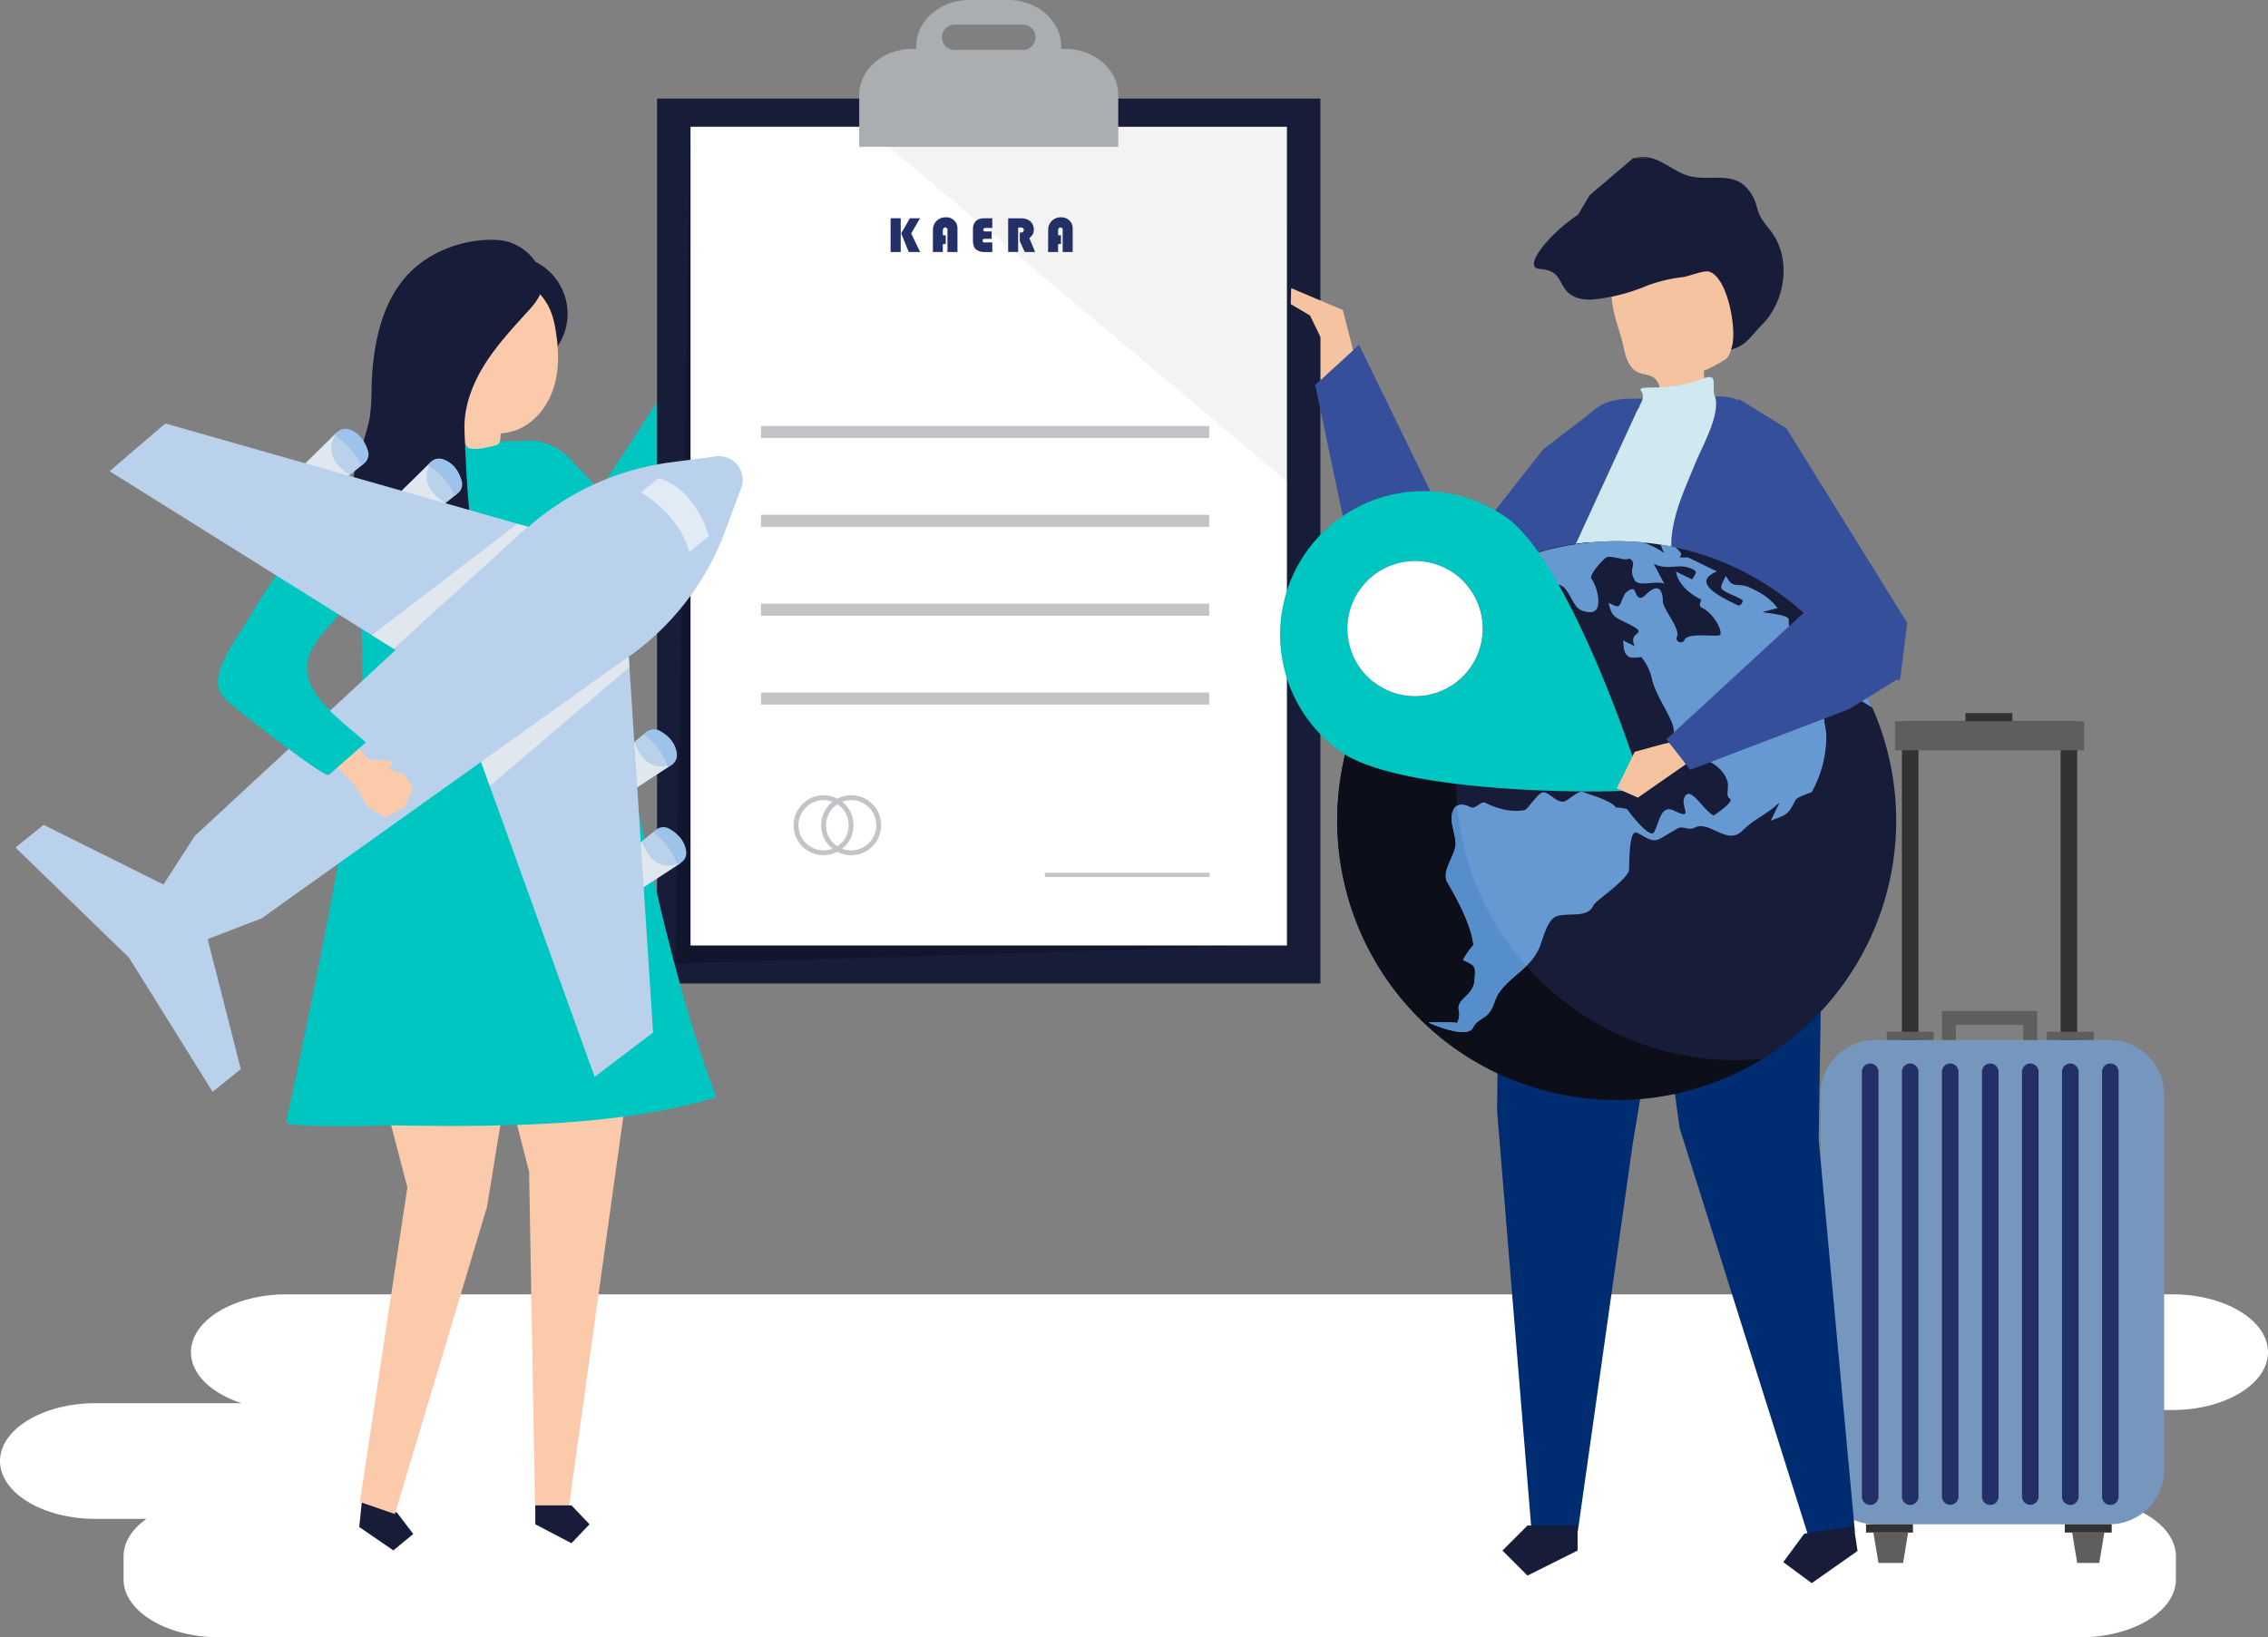 <svg xmlns="http://www.w3.org/2000/svg" xmlns:xlink="http://www.w3.org/1999/xlink" width="746.514" height="539.072" viewBox="0 0 746.514 539.072">
  <rect x="0" y="0" width="746.514" height="539.072" fill="#808080" stroke="none"/>
  <defs>
    <clipPath id="clip-path">
      <rect id="Rechteck_64" data-name="Rechteck 64" width="746.514" height="539.072" fill="none"/>
    </clipPath>
    <clipPath id="clip-path-3">
      <rect id="Rechteck_46" data-name="Rechteck 46" width="196.075" height="275.54" transform="translate(222.242 41.739)" fill="none"/>
    </clipPath>
    <clipPath id="clip-path-4">
      <rect id="Rechteck_53" data-name="Rechteck 53" width="141.431" height="118.866" transform="translate(283.465 40.709)" fill="none"/>
    </clipPath>
    <clipPath id="clip-path-5">
      <rect id="Rechteck_55" data-name="Rechteck 55" width="85.257" height="8.003" transform="translate(282.812 40.315)" fill="none"/>
    </clipPath>
    <clipPath id="clip-path-6">
      <rect id="Rechteck_56" data-name="Rechteck 56" width="13.76" height="15.529" transform="translate(207.89 244.516)" fill="none"/>
    </clipPath>
    <clipPath id="clip-path-7">
      <rect id="Rechteck_57" data-name="Rechteck 57" width="13.759" height="15.529" transform="translate(210.248 277.136)" fill="none"/>
    </clipPath>
    <clipPath id="clip-path-8">
      <rect id="Rechteck_58" data-name="Rechteck 58" width="22.371" height="24.351" transform="translate(210.977 157.425)" fill="none"/>
    </clipPath>
    <clipPath id="clip-path-9">
      <rect id="Rechteck_59" data-name="Rechteck 59" width="48.838" height="42.586" transform="translate(158.345 216.196)" fill="none"/>
    </clipPath>
    <clipPath id="clip-path-10">
      <rect id="Rechteck_60" data-name="Rechteck 60" width="15.268" height="14.717" transform="translate(131.153 151.618)" fill="none"/>
    </clipPath>
    <clipPath id="clip-path-11">
      <rect id="Rechteck_61" data-name="Rechteck 61" width="15.268" height="14.716" transform="translate(99.768 142.423)" fill="none"/>
    </clipPath>
    <clipPath id="clip-path-12">
      <rect id="Rechteck_62" data-name="Rechteck 62" width="51.291" height="41.142" transform="translate(122.396 172.456)" fill="none"/>
    </clipPath>
    <clipPath id="clip-path-13">
      <rect id="Rechteck_134" data-name="Rechteck 134" width="66.213" height="24.085" fill="#233067"/>
    </clipPath>
  </defs>
  <g id="Gruppe_192" data-name="Gruppe 192" transform="translate(-1090 -250.464)">
    <g id="Gruppe_34" data-name="Gruppe 34" transform="translate(1090 250.464)">
      <g id="Gruppe_33" data-name="Gruppe 33" clip-path="url(#clip-path)">
        <g id="Gruppe_32" data-name="Gruppe 32">
          <g id="Gruppe_31" data-name="Gruppe 31" clip-path="url(#clip-path)">
            <path id="Pfad_1" data-name="Pfad 1" d="M715.085,426.163H94.286c-17.285,0-31.428,8.569-31.428,19.042,0,7.252,6.783,13.589,16.694,16.8H31.429C14.143,462.007,0,470.576,0,481.05s14.143,19.042,31.429,19.042H48.2c-4.683,3.327-7.524,7.632-7.524,12.321v7.617c0,10.473,14.142,19.043,31.428,19.043H684.766c17.285,0,31.428-8.57,31.428-19.043v-7.617c0-10.473-14.143-19.042-31.428-19.042l-36.606.423a17.408,17.408,0,0,0,10.353-4.012c5.326-4.7,5.562-11.849,2.958-17.767-1.688-3.838-4.392-6.88-11.092-8.025l64.706.258c17.286,0,31.429-8.569,31.429-19.043s-14.143-19.042-31.429-19.042" fill="#fff"/>
            <path id="Pfad_2" data-name="Pfad 2" d="M221.746,129.372l4.4-5.561-.821-6.2,1.226-.842,1.1,1.467.792-5.341,3.26-2.928,5.693,1.263,3.836,4.646-1.854,5.519-5.193,4.58-5.7,7.873Z" fill="#fbcaaa"/>
            <path id="Pfad_3" data-name="Pfad 3" d="M222.381,122.914,197.4,161.427l-9.9-10.5a18.683,18.683,0,0,0-28.791,1.954L151.116,163.5,188.445,197.6l14.113-1.477,31.893-66.449Z" fill="#00c6c2"/>
            <path id="Pfad_4" data-name="Pfad 4" d="M683.71,353.788h-5.451V242.952H631.472V353.788h-5.451V237.5H683.71Z" fill="#323230"/>
            <path id="Pfad_5" data-name="Pfad 5" d="M694.313,501.871h-77.08a18.014,18.014,0,0,1-18.013-18.014V360.445a18.014,18.014,0,0,1,18.013-18.014h77.08a18.014,18.014,0,0,1,18.014,18.014V483.857a18.014,18.014,0,0,1-18.014,18.014" fill="#7597be"/>
            <rect id="Rechteck_39" data-name="Rechteck 39" width="15.444" height="2.725" transform="translate(614.21 501.872)" fill="#323230"/>
            <rect id="Rechteck_40" data-name="Rechteck 40" width="15.444" height="2.726" transform="translate(621.024 339.705)" fill="#5f5e5c"/>
            <rect id="Rechteck_41" data-name="Rechteck 41" width="15.444" height="2.725" transform="translate(646.916 234.776)" fill="#323230"/>
            <path id="Pfad_6" data-name="Pfad 6" d="M616.633,504.6l1.665,9.993h3.634l4.465.013,1.666-9.994Z" fill="#5f5e5c"/>
            <rect id="Rechteck_42" data-name="Rechteck 42" width="15.444" height="2.725" transform="translate(679.621 501.872)" fill="#323230"/>
            <rect id="Rechteck_43" data-name="Rechteck 43" width="15.444" height="2.726" transform="translate(673.716 339.705)" fill="#5f5e5c"/>
            <path id="Pfad_7" data-name="Pfad 7" d="M692.643,504.6l-1.666,9.993h-7.268l-1.665-9.993Z" fill="#5f5e5c"/>
            <rect id="Rechteck_44" data-name="Rechteck 44" width="62.231" height="9.539" transform="translate(623.75 237.501)" fill="#5f5e5c"/>
            <path id="Pfad_8" data-name="Pfad 8" d="M639.194,332.892v9.539h4.576v-4.977h22.191v4.977h4.576v-9.539Z" fill="#5f5e5c"/>
            <path id="Pfad_9" data-name="Pfad 9" d="M618.257,352.425a2.722,2.722,0,0,0-5.369,0h-.041V492.787a2.725,2.725,0,0,0,5.451,0V352.425Z" fill="#233067"/>
            <path id="Pfad_10" data-name="Pfad 10" d="M631.43,352.425a2.722,2.722,0,0,0-5.369,0h-.04V492.787a2.725,2.725,0,1,0,5.45,0V352.425Z" fill="#233067"/>
            <path id="Pfad_11" data-name="Pfad 11" d="M644.6,352.425a2.722,2.722,0,0,0-5.369,0h-.041V492.787a2.726,2.726,0,0,0,5.451,0V352.425Z" fill="#233067"/>
            <path id="Pfad_12" data-name="Pfad 12" d="M657.777,352.425a2.722,2.722,0,0,0-5.369,0h-.041V492.787a2.725,2.725,0,0,0,5.451,0V352.425Z" fill="#233067"/>
            <path id="Pfad_13" data-name="Pfad 13" d="M670.95,352.425a2.722,2.722,0,0,0-5.369,0h-.041V492.787a2.726,2.726,0,0,0,5.451,0V352.425Z" fill="#233067"/>
            <path id="Pfad_14" data-name="Pfad 14" d="M684.123,352.425a2.722,2.722,0,0,0-5.369,0h-.041V492.787a2.725,2.725,0,0,0,5.451,0V352.425Z" fill="#233067"/>
            <path id="Pfad_15" data-name="Pfad 15" d="M697.3,352.425a2.722,2.722,0,0,0-5.369,0h-.041V492.787a2.725,2.725,0,0,0,5.451,0V352.425Z" fill="#233067"/>
            <rect id="Rechteck_45" data-name="Rechteck 45" width="218.33" height="291.355" transform="translate(216.276 32.46)" fill="#171c39"/>
            <g id="Gruppe_3" data-name="Gruppe 3" opacity="0.26">
              <g id="Gruppe_2" data-name="Gruppe 2">
                <g id="Gruppe_1" data-name="Gruppe 1" clip-path="url(#clip-path-3)">
                  <path id="Pfad_16" data-name="Pfad 16" d="M418.317,311.3h-3.268L222.242,317.28l5.044-275.54,8.962,2.577Z" fill="#040506"/>
                </g>
              </g>
            </g>
            <rect id="Rechteck_47" data-name="Rechteck 47" width="196.308" height="269.559" transform="translate(227.287 41.74)" fill="#fff"/>
            <rect id="Rechteck_48" data-name="Rechteck 48" width="147.523" height="3.968" transform="translate(250.487 140.253)" fill="#c3c4c7"/>
            <rect id="Rechteck_49" data-name="Rechteck 49" width="147.523" height="3.968" transform="translate(250.487 169.508)" fill="#c3c4c7"/>
            <rect id="Rechteck_50" data-name="Rechteck 50" width="147.523" height="3.968" transform="translate(250.487 198.764)" fill="#c3c4c7"/>
            <rect id="Rechteck_51" data-name="Rechteck 51" width="147.523" height="3.968" transform="translate(250.487 228.019)" fill="#c3c4c7"/>
            <rect id="Rechteck_52" data-name="Rechteck 52" width="54.229" height="1.4" transform="translate(343.911 287.345)" fill="#c3c4c7"/>
            <path id="Pfad_17" data-name="Pfad 17" d="M261.211,271.71a9.845,9.845,0,0,0,14.384,8.757,9.421,9.421,0,0,0,2.7.937,9.872,9.872,0,1,0-1.553-18.958,9.858,9.858,0,0,0-1.13.511,9.9,9.9,0,0,0-7.944-.511,10.018,10.018,0,0,0-6.458,9.264m16,7.727a9.721,9.721,0,0,0,2.373-2.694,9.962,9.962,0,0,0-.818-11.236,9.615,9.615,0,0,0-1.552-1.527,8.172,8.172,0,0,1,1.332-.387,8.276,8.276,0,1,1-1.207,15.9c-.043-.016-.085-.035-.128-.052m-1.592-14.63a8.217,8.217,0,0,1,2.582,2.678,8.348,8.348,0,0,1-.789,9.564,8.156,8.156,0,0,1-1.8,1.573,8.263,8.263,0,0,1,.005-13.815m-12.8,6.9a8.378,8.378,0,0,1,6.657-8.117,8.207,8.207,0,0,1,4.552.4,9.833,9.833,0,0,0,0,15.429,8.242,8.242,0,0,1-11.205-7.715" fill="#c3c4c7"/>
            <g id="Gruppe_6" data-name="Gruppe 6" opacity="0.05">
              <g id="Gruppe_5" data-name="Gruppe 5">
                <g id="Gruppe_4" data-name="Gruppe 4" clip-path="url(#clip-path-4)">
                  <path id="Pfad_18" data-name="Pfad 18" d="M424.663,40.709h-141.2L424.9,159.575Z" fill="#040506"/>
                </g>
              </g>
            </g>
            <g id="Gruppe_9" data-name="Gruppe 9" opacity="0.12">
              <g id="Gruppe_8" data-name="Gruppe 8">
                <g id="Gruppe_7" data-name="Gruppe 7" clip-path="url(#clip-path-5)">
                  <rect id="Rechteck_54" data-name="Rechteck 54" width="85.258" height="8.003" transform="translate(282.812 40.315)" fill="#040506"/>
                </g>
              </g>
            </g>
            <path id="Pfad_19" data-name="Pfad 19" d="M282.812,31.321v17h85.257v-17c0-8.4-7.823-15.214-17.475-15.214h-1.322v-.892C349.272,6.812,341.448,0,331.8,0H319.085c-9.651,0-17.475,6.812-17.475,15.215v.892h-1.323c-9.651,0-17.475,6.811-17.475,15.214m27.223-19.039a4.187,4.187,0,0,1,4.174-4.175h22.463a4.175,4.175,0,0,1,0,8.35H314.209a4.187,4.187,0,0,1-4.174-4.175" fill="#abaeb0"/>
            <path id="Pfad_20" data-name="Pfad 20" d="M493.54,208.355l-46.235-94.871-14.411,13.209,19.815,94.272,31.224,18.013Z" fill="#354f9b"/>
            <path id="Pfad_21" data-name="Pfad 21" d="M572.338,131.361,587.978,141l39.79,64.073-2.358,18.87-30.664-5.9L567.62,150.821Z" fill="#354f9b"/>
            <path id="Pfad_22" data-name="Pfad 22" d="M522.362,136.9,507.85,148.031l-49.136,62.727,8.66,24.978,28.466,1.691Z" fill="#354f9b"/>
            <path id="Pfad_23" data-name="Pfad 23" d="M547.593,133.155l13.295-.577a66.513,66.513,0,0,0-.13-10.6c.039.428,7.131-3.311,7.759-4.159,1.806-2.442,2.016-6.543,2.768-9.448,1.6-6.188,3.105-13.156-.165-18.647-3.387-5.688-10.714-7.635-17.331-7.808-8.308-.217-17.585,2.205-21.857,9.334-3.858,6.439,1.01,15.935,2.4,22.745.685,3.357,1.731,7.188,4.85,8.606,1.656.752,3.666.671,5.144,1.731,2.608,1.869,2.021,5.867,3.267,8.823" fill="#f5c3a0"/>
            <path id="Pfad_24" data-name="Pfad 24" d="M541.31,51.7a10.378,10.378,0,0,1,2.015.3l-5.848.164a13.581,13.581,0,0,1,3.833-.461" fill="#2f221c"/>
            <path id="Pfad_25" data-name="Pfad 25" d="M519.412,70.705l3.8-6.4,14.26-12.15h0l5.848-.164c4.843,1.178,8.879,5.432,13.915,6.237,7.917,1.265,15.187-2.362,19.968,6.955.878,1.712,1.121,3.683,1.9,5.444,1,2.275,2.821,4.07,4.245,6.107,6.26,8.958,4.236,22.553-3.352,30.145-3.679,3.681-5.183,7.011-10.252,8.191,2.321-4.718-.744-23.513-7.1-25.622-1.684-.557-6.739,1.5-8.6,1.774A49.439,49.439,0,0,0,542.016,94.1a61.544,61.544,0,0,1-16.062,4.328l-.009,0c-.137,0-.649.081-1.388.135-.269.024-.538.059-.807.08a5.04,5.04,0,0,1-1.519-.054,9.359,9.359,0,0,1-6.173-2.349c-3.3-3.3-2.2-7.157-9.36-7.708-5.867-.451,3.566-11.852,12.714-17.829" fill="#171c39"/>
            <path id="Pfad_26" data-name="Pfad 26" d="M493.984,260.55l-1.217,105.205L504.11,504.088h15.244l18.111-127.849,20.86-125.163Z" fill="#002c72"/>
            <path id="Pfad_27" data-name="Pfad 27" d="M519.266,502.274v8.243l-16.485,8.242-8.242-8.242,8.242-8.243Z" fill="#171c39"/>
            <path id="Pfad_28" data-name="Pfad 28" d="M538.41,267.231l14.45,104.215,42.607,135.105,15.075-2.268L598.62,375.163l2.005-126.873Z" fill="#002c72"/>
            <path id="Pfad_29" data-name="Pfad 29" d="M610.185,502.5l1.226,8.151-15.075,10.6-9.377-6.924,6.925-9.377Z" fill="#171c39"/>
            <path id="Pfad_30" data-name="Pfad 30" d="M607.048,280.673c.21,9.6-.092,22.534-3.779,23.008a3.346,3.346,0,0,1-1.957-.583c-6.377-3.481-10.888-8.381-17.173-11.745-6.588-3.525-14.125-5.4-21.515-6.71a207.738,207.738,0,0,0-33.609-3.468,265.7,265.7,0,0,0-26.56,1.333c-7.334.61-14.157,2.784-21.628,2.266a48.024,48.024,0,0,1-21.745-6.9,1.293,1.293,0,0,1-.593-.578,1.312,1.312,0,0,1,.1-.9c1.563-4.286,2.687-8.53,5.528-12.079,3.171-3.964,5.425-9,7.718-13.512a216.881,216.881,0,0,0,12.617-29.275c5.046-13.616,10.81-26.878,15.688-40.54,3.381-9.468,6.465-19.106,11.053-28.083,3.592-7.029,9.994-17.3,17.706-20.392a23.985,23.985,0,0,1,8.3-1.222l25.586-.736c3.109-.089,6.343-.155,9.177,1.127,4.247,1.919,6.648,6.38,8.747,10.542,9.411,18.66,15.412,38.78,18.773,59.527,1.755,10.834,3.378,21.688,4.642,32.584,1.41,12.159,2.378,24.372,2.582,36.605.023,1.359.238,5.166.338,9.727" fill="#354f9b"/>
            <path id="Pfad_31" data-name="Pfad 31" d="M568.435,285.35c-22.9-.2-51.865-1.718-74.765-1.917.83-10.945,3.047-26.082,3.876-37.026a155.042,155.042,0,0,1,2.548-20.942c2.389-11.106,7.182-21.56,11.941-31.915l26.382-57.4a10.418,10.418,0,0,1,1.242-2.2,1.71,1.71,0,0,1,.246-.821c2.359-4.128-1.179-4.718.59-5.307s10.614.589,19.459-2.949c4.515-1.806,4.128,0,4.128,2.949s.59,2.948.59,2.948l-.089.047c1.618,5.993-4.433,16.38-6.678,21.942-3.271,8.106-7.177,16.153-7.763,24.982a69.677,69.677,0,0,0,1.056,14.465c4.187,29.21,13.05,63.933,17.237,93.143" fill="#d0e9f1"/>
            <path id="Pfad_32" data-name="Pfad 32" d="M614.818,310.542a92.007,92.007,0,1,0-123.034,42.349,92.007,92.007,0,0,0,123.034-42.349" fill="#171c39"/>
            <path id="Pfad_33" data-name="Pfad 33" d="M523.3,178.515a92.021,92.021,0,0,0,56.83,170.123A92.015,92.015,0,1,1,523.3,178.515" fill="#0c0e19"/>
            <path id="Pfad_34" data-name="Pfad 34" d="M551.591,180.26q-2.475-.538-4.961-.937Z" fill="#7fac1e"/>
            <path id="Pfad_35" data-name="Pfad 35" d="M540.846,178.587a26.772,26.772,0,0,1,6.972,3.529,10.963,10.963,0,0,1-1.187-2.793q2.484.4,4.96.937c.091.085.18.172.265.258,1.657,1.675,1.915,1.891.971,2.993a16.2,16.2,0,0,0,2.736-.019l9.574,4.671c-9.337,3.748,2.635,9.041,6.922,11.149.784.385,1.735-1.1,1.489-1.73a27.865,27.865,0,0,0-4.024-1.963c-4.038-1.97-3.4-2-1.436-6.016,2.487,4.76,3.75,1.829,8.157,3.979,4.133,2.017,6.049,3.233,8.88,6.631l-5.014,1.29c1.651.388,7.428.851,8.477,2.062.489.564-.154,2.286.609,2.657,3.079,1.5,10.637,7.275,12.36,3.744.008-.016.07,0,.173.031a92,92,0,0,1,14.563,23.045,55.4,55.4,0,0,0-8.788-4.813c-.367-.179-6.087,5.121-6.357,5.613-1.528,2.784-.133,4.86-.014,8.274a37.853,37.853,0,0,1-4.776,18.646c-.108.2-4.849,1.552-5.422,2.728-2.4,4.92-2.955,4.748-8.1,6.724l2.944-6.035c-4.592,4.3-8.021,5.146-12.363,9.427-4.927,4.859-10.891-3.629-15.549-1.118-2.052,1.106-3.95-.786-5.849.344l-5.152,3.067c-3.1,1.848-4.816-.152-8-1.7-3.055-1.49-2.369,11.912-2.8,12.8-1.785,3.66-10.846,9.554-11.53,11.035-2.027,4.391-7.751,2.353-12,3.592-3.412,1.007-4.713,7.942-5.963,10.689-2.911,6.4-9.163,8.97-13.111,14.43-1.472,2.036-1.788,4.852-3.322,6.742-1.577,1.941-4.121,2.387-5.274,4.821-1.781,3.759-12.635-.667-14.67-1.66.012,0,9.614-.236,9.382.24,1.731-3.547-.215-4.191.839-6.355,1.253-2.571,4.62-3.549,4.937-7.9.343-4.7.463-4.495-3.8-6.574a28.274,28.274,0,0,1,3.431-4.935c-.913-7.793-6.986-17.826-8.55-20.572-2.123-3.731,2.527-8.736,2.676-12.539.131-3.342-2.3-7.675-.826-11.146,1.125-2.648,3.715-2.165,5.571-1.181s3.574-2.075,5-1.381c3.957,1.93,8.392,3.26,13.059,2.394.772-.144,3.871-4.883,5.452-5.661,2.263-1.115,5.168,4.2,8.084,2.6,1.1-.6,4.406-3.464,5.46-2.95,1.434.7,10.084,3.017,11.012,5.331-.143-.356,3.245.188,3.665.393-.18-.088,7.542,10.3,8.9,7.526,1.758-3.6,2.272-9.117,6.546-7.032,6.869,3.351,1.9-1.286,3.431-4.433,1.97-4.036,6.112,4.353,9.615,6.067-.093-.045,7.178-4.7,5.241-5.643-1.39-.678-.225-3.616-.668-5.325-1.166-4.5-5.637-7.088-9.19-8.082-1.438-.4-8.935,2.815-9.507,3.953.137-.271-1.208-2.474-1.275-3.007-.237-1.908.6-2.273,1.072-3.837,1.581-5.25,1.85-6.311-.588-11.161-1.792-3.563-4.56-8-5.426-11.9a16.727,16.727,0,0,0-3.6-7.3c.192.248-3.133.44-3.68.173-2.243-1.094-1.86-3.254-2.258-5.555l3.895,1.9c-2.757-5.508,6.053-3.369-2.762-7.669-4.329-2.112-4.758-2.248-5.905-6.617,4.211,2.055,3.2,1.527,5.293-2.761.348-.715,2.816-2.753,3.408-1.082,1.616,4.57,3.268.9,5.618-.465,3.039-1.769,3.618,1.86,3.575,3.811-.053,2.418,5.914,9.151,4.64,11.721-.746,1.505,1.751,2.649,2.527.943,1.166-2.562,11.079-.715,11.7-1.631.826-1.21-1.974-6.924-5.9-8.839-1.8-.88.1-2.539-.457-2.81-3.74-1.824-7.582-5.138-8.156-9.151.511.249,5.295,2.626,5.324,2.567.837-1.714,2.079-2.4.114-3.362-4.613-2.251-7.735.68-12.8-1.791l3.505,6.6c-2.542-1.24-8.408,1.125-9.723-1.139-2.428-4.178,1.082-5.2-1.675-7.164a3.968,3.968,0,0,1-1.918.2c-1.1-.126-4.771-1.17-5.762-.593-1.195.695-5.936,5.953-4.9,7.115,1.675,1.886,4.569,11.531-.937,10.9-4.254-.488-4.4-2.56-6.639-6.155-2.085-3.342-3.239-3.051-7.2-3.505-.036,0-3.454-1.828-4.981-2-3.343-.382-2.257-2.081-2.607-2.121a8.735,8.735,0,0,1-5.008-2.356,92.168,92.168,0,0,1,44.386-6.8" fill="#6698d1"/>
            <path id="Pfad_36" data-name="Pfad 36" d="M547.08,252.9q.427,1.25.856,2.5c-5.21-2.542-9.2-2.409-13.822-4.663,5.472-3.347,7.172-.662,12.966,2.165" fill="#7fac1e"/>
            <path id="Pfad_37" data-name="Pfad 37" d="M527.836,248.72c4.243,1.914,4.128,2.643,5.293,6.754q-3.3-1.612-6.615-3.216c-1.912-.93-.016-4.142,1.322-3.538" fill="#7fac1e"/>
            <path id="Pfad_38" data-name="Pfad 38" d="M519.779,250.185c2.86-5.862,5.963,2.909,0,0" fill="#7fac1e"/>
            <path id="Pfad_39" data-name="Pfad 39" d="M490.134,333.485c-1.577,1.942-4.121,2.388-5.274,4.821-1.781,3.76-12.634-.666-14.67-1.66.013,0,9.615-.236,9.382.241,1.731-3.548-.215-4.192.84-6.356,1.253-2.571,4.619-3.549,4.936-7.9.343-4.7.463-4.495-3.8-6.574a28.3,28.3,0,0,1,3.431-4.936c-.913-7.793-6.986-17.826-8.55-20.571-2.123-3.732,2.527-8.737,2.676-12.539.132-3.343-2.3-7.675-.825-11.147a3.175,3.175,0,0,1,1.316-1.583,92.35,92.35,0,0,0,22.764,52.788c-2.929,2.877-6.385,5.187-8.9,8.672-1.473,2.035-1.788,4.851-3.323,6.741" fill="#568ecb"/>
            <path id="Pfad_40" data-name="Pfad 40" d="M430,181.674a47.231,47.231,0,0,0,11.3,65.831c21.3,15.058,98.165,13.681,99.168,12.263.745-1.055-23.339-74.34-44.639-89.4A47.229,47.229,0,0,0,430,181.674m53.969,38.152a22.255,22.255,0,1,1-5.326-31.02,22.255,22.255,0,0,1,5.326,31.02" fill="#00c6c2"/>
            <path id="Pfad_41" data-name="Pfad 41" d="M627.441,204.753s-30.459-6.074-31.824-4.8-47.112,43.469-47.112,43.469l7.823,10.042,52.434-20.036,15.652-9.735Z" fill="#354f9b"/>
            <path id="Pfad_42" data-name="Pfad 42" d="M549.366,244.522c-.371-.032-11.3,3.01-11.3,3.01l-5.881,12.037,6.927,3.042L554.9,251.628Z" fill="#f5c3a0"/>
            <path id="Pfad_43" data-name="Pfad 43" d="M478.639,188.806a22.255,22.255,0,1,0,5.326,31.02,22.255,22.255,0,0,0-5.326-31.02" fill="#fff"/>
            <path id="Pfad_44" data-name="Pfad 44" d="M445.384,115.328l-3.392-13.253L424.986,94.87l-.132,5.264,6.33,3.742,3.512,7.206v14.043Z" fill="#f5c3a0"/>
            <path id="Pfad_45" data-name="Pfad 45" d="M102.361,225.672a12.637,12.637,0,0,1,.19-11.747c2.009-3.856,5.1-7.011,7.958-10.29a106.27,106.27,0,0,0,20.477-35.681c4.392-13.011-17.714-6.666-22.506-2.493-5.311,4.624-8.566,11.187-12.6,16.849q-8.124,11.4-15.321,23.43C77.528,210.808,69.072,222,72.647,228.1a17.1,17.1,0,0,0,3.912,4.162c2.291,1.946,30.307,24.087,31.687,22.875l12.172-10.687c-5.528-5.1-14.636-11.38-18.057-18.781" fill="#00c6c2"/>
            <path id="Pfad_46" data-name="Pfad 46" d="M118.879,496.594l-.626,6.176,11.222,7.7,6.549-5.414-5.3-6.939-11.221-7.7Z" fill="#171c39"/>
            <path id="Pfad_47" data-name="Pfad 47" d="M119.159,307.752l-1.9,18.758,16.828,64.449L118.461,494.524l11.5,3.963,30.33-101.11,4.813-29.415-.176-62.269Z" fill="#fbcaaa"/>
            <path id="Pfad_48" data-name="Pfad 48" d="M211.326,323.473,187.133,497.01h-11l-1.979-111.237L154.142,307.7Z" fill="#fbcaaa"/>
            <path id="Pfad_49" data-name="Pfad 49" d="M176.2,495.638v6.234l11.892,6.233,5.946-6.233-5.946-6.234Z" fill="#171c39"/>
            <path id="Pfad_50" data-name="Pfad 50" d="M180.6,150.514a9.882,9.882,0,0,0-3.631-3.538c-8.554-4.827-31.984,1.925-47.441,5.084A14.184,14.184,0,0,0,118.21,165.4c-1.249,31.251,4,56.867-1.57,89.1Q106.673,312.2,94.2,369.424c-.47,2.16,32.993,1.07,36.149,1.123,32.194.544,74.336.432,105.4-9.3-19.825-53.223-27.063-110.489-42.674-165.1-2.741-9.587-6-19.03-8.464-28.695-1.431-5.6-1.211-12.363-4.011-16.941" fill="#00c6c2"/>
            <path id="Pfad_51" data-name="Pfad 51" d="M165.281,99.108a21.7,21.7,0,0,1,15.458,18.172,19.1,19.1,0,0,0-4.2-30.922,22.109,22.109,0,0,0-10.647,12.893Z" fill="#171c39"/>
            <path id="Pfad_52" data-name="Pfad 52" d="M182.574,107c-4.211-22.231-31.986-18.39-39.953-.387-4.531,10.237.216,24.73,9.279,31.853.2,1.968.451,7.4,1.955,8.714,1.629,1.424,6.763.066,8.774-.4a3.1,3.1,0,0,0,1.545-.7c.506-.507.591-1.865.6-3.371a18.5,18.5,0,0,0,4.529-.893c6.46-2.121,11.138-8.1,13.073-14.62s1.462-13.522.2-20.2" fill="#fbcaaa"/>
            <path id="Pfad_53" data-name="Pfad 53" d="M142.023,183.874a93.226,93.226,0,0,0,15.753-1.7c-3.568.7-4.751-37.5-4.878-40.139-.362-7.577,2.345-15.043,6.308-21.51s9.148-12.082,14.254-17.691c2.124-2.334,4.321-4.828,4.97-7.916.718-3.414-.648-7.019-2.9-9.684a16.408,16.408,0,0,0-12.813-6.267c-10.568-.252-21.819,3.979-28.942,11.931-8.6,9.6-11.063,23.682-11.467,36.208a80.61,80.61,0,0,1-.546,10.065,68.862,68.862,0,0,1-2.935,10.374c-1.643,5.053-2.994,10.29-2.864,15.6s1.892,10.759,5.71,14.455c5.327,5.155,13.251,6.434,20.35,6.272" fill="#171c39"/>
            <path id="Pfad_54" data-name="Pfad 54" d="M212.571,241.222l-11.6,9.394a4.048,4.048,0,0,0-.893,5.483l2.46,3.416a4,4,0,0,0,5.461.856l12.73-8.306a4.183,4.183,0,0,0,1.959-3.753c-.331-4.2-3.391-6.511-5.675-7.666a4.149,4.149,0,0,0-4.443.576" fill="#b9d1eb"/>
            <g id="Gruppe_12" data-name="Gruppe 12" opacity="0.67" style="mix-blend-mode: multiply;isolation: isolate">
              <g id="Gruppe_11" data-name="Gruppe 11">
                <g id="Gruppe_10" data-name="Gruppe 10" clip-path="url(#clip-path-6)">
                  <path id="Pfad_55" data-name="Pfad 55" d="M207.89,245.35l.609,14.694,13.15-8.692s-8.318,4.976-12.725-6.836Z" fill="#f3f2f2"/>
                </g>
              </g>
            </g>
            <path id="Pfad_56" data-name="Pfad 56" d="M215.1,244.683a22.338,22.338,0,0,1,4.642,7.577c.038.109.061.215.1.323l1.21-.775a3.749,3.749,0,0,0,1.729-3.568c-.472-4.083-3.477-6.441-5.7-7.646a3.815,3.815,0,0,0-4.217.393l-.9.731a30.322,30.322,0,0,1,3.141,2.965" fill="#9dc3ea"/>
            <path id="Pfad_57" data-name="Pfad 57" d="M215.053,273.917l-11.6,9.394a4.048,4.048,0,0,0-.893,5.483l2.46,3.416a4,4,0,0,0,5.461.856l12.73-8.306a4.183,4.183,0,0,0,1.959-3.753c-.332-4.2-3.391-6.511-5.675-7.666a4.149,4.149,0,0,0-4.443.576" fill="#b9d1eb"/>
            <path id="Pfad_58" data-name="Pfad 58" d="M218.19,276.889a22.354,22.354,0,0,1,4.642,7.577c.038.109.061.215.1.323l1.21-.775a3.749,3.749,0,0,0,1.729-3.568c-.472-4.083-3.477-6.441-5.7-7.646a3.815,3.815,0,0,0-4.217.393l-.9.731a30.321,30.321,0,0,1,3.141,2.965" fill="#9dc3ea"/>
            <g id="Gruppe_15" data-name="Gruppe 15" opacity="0.67" style="mix-blend-mode: multiply;isolation: isolate">
              <g id="Gruppe_14" data-name="Gruppe 14">
                <g id="Gruppe_13" data-name="Gruppe 13" clip-path="url(#clip-path-7)">
                  <path id="Pfad_59" data-name="Pfad 59" d="M210.248,277.97l.609,14.694,13.15-8.692s-8.318,4.976-12.725-6.836Z" fill="#f3f2f2"/>
                </g>
              </g>
            </g>
            <path id="Pfad_60" data-name="Pfad 60" d="M238.855,174.419l5.06-13.579a7.8,7.8,0,0,0-8.42-10.566l-14.143,1.871a88.455,88.455,0,0,0-46.661,20.665L64.109,275.232,46.6,302.395l9.336,11.568,30.128-11.569,123.179-87.827a88.515,88.515,0,0,0,29.61-40.148" fill="#b9d1eb"/>
            <path id="Pfad_61" data-name="Pfad 61" d="M206.742,212.834l8.225,127.122-19.236,14.61L153.37,237.058l52.1-26.427Z" fill="#b9d1eb"/>
            <g id="Gruppe_18" data-name="Gruppe 18" opacity="0.57">
              <g id="Gruppe_17" data-name="Gruppe 17">
                <g id="Gruppe_16" data-name="Gruppe 16" clip-path="url(#clip-path-8)">
                  <path id="Pfad_62" data-name="Pfad 62" d="M210.977,162.107s12.732,7.131,15.872,19.669l6.5-5.244s-3.989-15.392-16.568-19.107Z" fill="#fff"/>
                </g>
              </g>
            </g>
            <g id="Gruppe_21" data-name="Gruppe 21" opacity="0.67" style="mix-blend-mode: multiply;isolation: isolate">
              <g id="Gruppe_20" data-name="Gruppe 20">
                <g id="Gruppe_19" data-name="Gruppe 19" clip-path="url(#clip-path-9)">
                  <path id="Pfad_63" data-name="Pfad 63" d="M206.96,216.2c-1.2.716-48.614,34.662-48.614,34.662l2.856,7.924,45.981-39.134Z" fill="#f3f2f2"/>
                </g>
              </g>
            </g>
            <path id="Pfad_64" data-name="Pfad 64" d="M150.411,162.632l-11.632,9.353a4.051,4.051,0,0,1-5.549-.285l-2.818-3.127a4,4,0,0,1,.317-5.519l10.808-10.688a4.184,4.184,0,0,1,4.082-1.121c4.032,1.21,5.648,4.689,6.293,7.166a4.148,4.148,0,0,1-1.5,4.221" fill="#b9d1eb"/>
            <g id="Gruppe_24" data-name="Gruppe 24" opacity="0.67" style="mix-blend-mode: multiply;isolation: isolate">
              <g id="Gruppe_23" data-name="Gruppe 23">
                <g id="Gruppe_22" data-name="Gruppe 22" clip-path="url(#clip-path-10)">
                  <path id="Pfad_65" data-name="Pfad 65" d="M145.387,166.335l-14.233-3.7,11.273-11.016s-6.62,7.078,3.994,13.882Z" fill="#f3f2f2"/>
                </g>
              </g>
            </g>
            <path id="Pfad_66" data-name="Pfad 66" d="M147.563,159.428a22.353,22.353,0,0,0-6.425-6.138c-.1-.06-.2-.1-.3-.161l1.013-1.019a3.749,3.749,0,0,1,3.853-.936c3.891,1.324,5.561,4.759,6.27,7.185A3.816,3.816,0,0,1,150.7,162.4l-.9.727a30.431,30.431,0,0,0-2.235-3.7" fill="#9dc3ea"/>
            <path id="Pfad_67" data-name="Pfad 67" d="M118.979,153.3l-11.632,9.353a4.05,4.05,0,0,1-5.549-.286L98.98,159.24a4,4,0,0,1,.317-5.519L110.1,143.033a4.186,4.186,0,0,1,4.083-1.121c4.032,1.21,5.647,4.689,6.293,7.165a4.149,4.149,0,0,1-1.5,4.222" fill="#b9d1eb"/>
            <path id="Pfad_68" data-name="Pfad 68" d="M116.736,149.6a22.353,22.353,0,0,0-6.425-6.138c-.1-.06-.2-.1-.3-.161l1.013-1.019a3.749,3.749,0,0,1,3.853-.936c3.891,1.324,5.561,4.759,6.27,7.185a3.816,3.816,0,0,1-1.275,4.039l-.9.727a30.353,30.353,0,0,0-2.235-3.7" fill="#9dc3ea"/>
            <g id="Gruppe_27" data-name="Gruppe 27" opacity="0.67" style="mix-blend-mode: multiply;isolation: isolate">
              <g id="Gruppe_26" data-name="Gruppe 26">
                <g id="Gruppe_25" data-name="Gruppe 25" clip-path="url(#clip-path-11)">
                  <path id="Pfad_69" data-name="Pfad 69" d="M114,157.139l-14.234-3.7,11.274-11.017s-6.621,7.079,3.994,13.883Z" fill="#f3f2f2"/>
                </g>
              </g>
            </g>
            <path id="Pfad_70" data-name="Pfad 70" d="M176.928,174.327l-122.515-34.9L36.069,155.147l105.906,66.23,36.837-45.337Z" fill="#b9d1eb"/>
            <g id="Gruppe_30" data-name="Gruppe 30" opacity="0.67" style="mix-blend-mode: multiply;isolation: isolate">
              <g id="Gruppe_29" data-name="Gruppe 29">
                <g id="Gruppe_28" data-name="Gruppe 28" clip-path="url(#clip-path-12)">
                  <path id="Pfad_71" data-name="Pfad 71" d="M173.687,173.4c-.953,1.017-44.15,40.194-44.15,40.194l-7.142-4.466,47.966-36.675Z" fill="#f3f2f2"/>
                </g>
              </g>
            </g>
            <path id="Pfad_72" data-name="Pfad 72" d="M79.255,352,65.39,297.572l-.761-.943L14.355,271.578l-9.266,7.476L42.453,315.3,69.99,359.481Z" fill="#b9d1eb"/>
            <path id="Pfad_73" data-name="Pfad 73" d="M115.8,243.744l5.421,6.291,7.311.428.7,1.6L127.3,253l5.967,2.092,2.647,4.4L133.2,265.75l-6.191,3.385-5.937-3.353-4.118-6.985-7.794-8.291Z" fill="#fbcaaa"/>
            <path id="Pfad_74" data-name="Pfad 74" d="M102.361,225.672a12.639,12.639,0,0,1,.19-11.748c.327-.628.692-1.232,1.071-1.826a39.672,39.672,0,0,1-6-9.469c-1.3-3.03-2.341-6.225-4.367-8.865-.929-1.212-1.943-2.32-2.847-3.509q-5.117,7.617-9.844,15.485C77.528,210.807,69.072,222,72.647,228.1a17.114,17.114,0,0,0,3.912,4.162c2.291,1.946,30.307,24.086,31.687,22.875l12.172-10.687c-5.528-5.1-14.636-11.38-18.057-18.781" fill="#00c6c2"/>
          </g>
        </g>
      </g>
    </g>
    <g id="Gruppe_191" data-name="Gruppe 191" transform="translate(1380 319.785)">
      <rect id="Rechteck_132" data-name="Rechteck 132" width="3.33" height="11.117" transform="translate(3.142 2.537)" fill="#233067"/>
      <path id="Pfad_136" data-name="Pfad 136" d="M65.667,29.048l2.9-5.024H65.24l-2.867,4.959,2.5,6.14h3.75Z" transform="translate(-55.749 -21.473)" fill="#233067"/>
      <g id="Gruppe_128" data-name="Gruppe 128">
        <g id="Gruppe_127" data-name="Gruppe 127" clip-path="url(#clip-path-13)">
          <path id="Pfad_137" data-name="Pfad 137" d="M160.579,32.477h3.282V29.842h.959V26.953h-.948v-1.41s-.081-1.144.809-1.144.705,1.167.705,1.167v6.911h3.294V24.838a3.621,3.621,0,0,0-3.86-3.779,4.046,4.046,0,0,0-4.2,3.825Z" transform="translate(-143.527 -18.823)" fill="#233067"/>
          <path id="Pfad_138" data-name="Pfad 138" d="M291.143,23.962v3.181h-2.09s-.86-.046-.845.615.83.538.83.538h1.905v2.428h-2.151s-.83-.108-.83.645.845.538.845.538h2.336v3.166h-2.92a4.265,4.265,0,0,1-2.628-1.03c-.937-.983-.814-3.181-.814-3.181V27.343a3.58,3.58,0,0,1,1.26-2.735,4.259,4.259,0,0,1,2.32-.63c.4-.016,2.781-.015,2.781-.015" transform="translate(-254.535 -21.417)" fill="#233067"/>
          <path id="Pfad_139" data-name="Pfad 139" d="M393.932,35.179V24.1h4.287s2.535-.092,3.6,1.706a3.8,3.8,0,0,1,.23,3.55,5.756,5.756,0,0,1-1.137,1.275l1.905,4.564H399.4l-1.629-3.58V28.786h.492a.809.809,0,0,0,.814-.907c-.046-.907-1.152-.753-1.152-.753h-.707v8.052Z" transform="translate(-352.099 -21.539)" fill="#233067"/>
          <path id="Pfad_140" data-name="Pfad 140" d="M517.722,32.477H521V29.842h.959V26.953h-.948v-1.41s-.081-1.144.809-1.144.705,1.167.705,1.167v6.911h3.294V24.838a3.621,3.621,0,0,0-3.86-3.779,4.046,4.046,0,0,0-4.2,3.825Z" transform="translate(-462.744 -18.823)" fill="#233067"/>
        </g>
      </g>
    </g>
  </g>
</svg>
